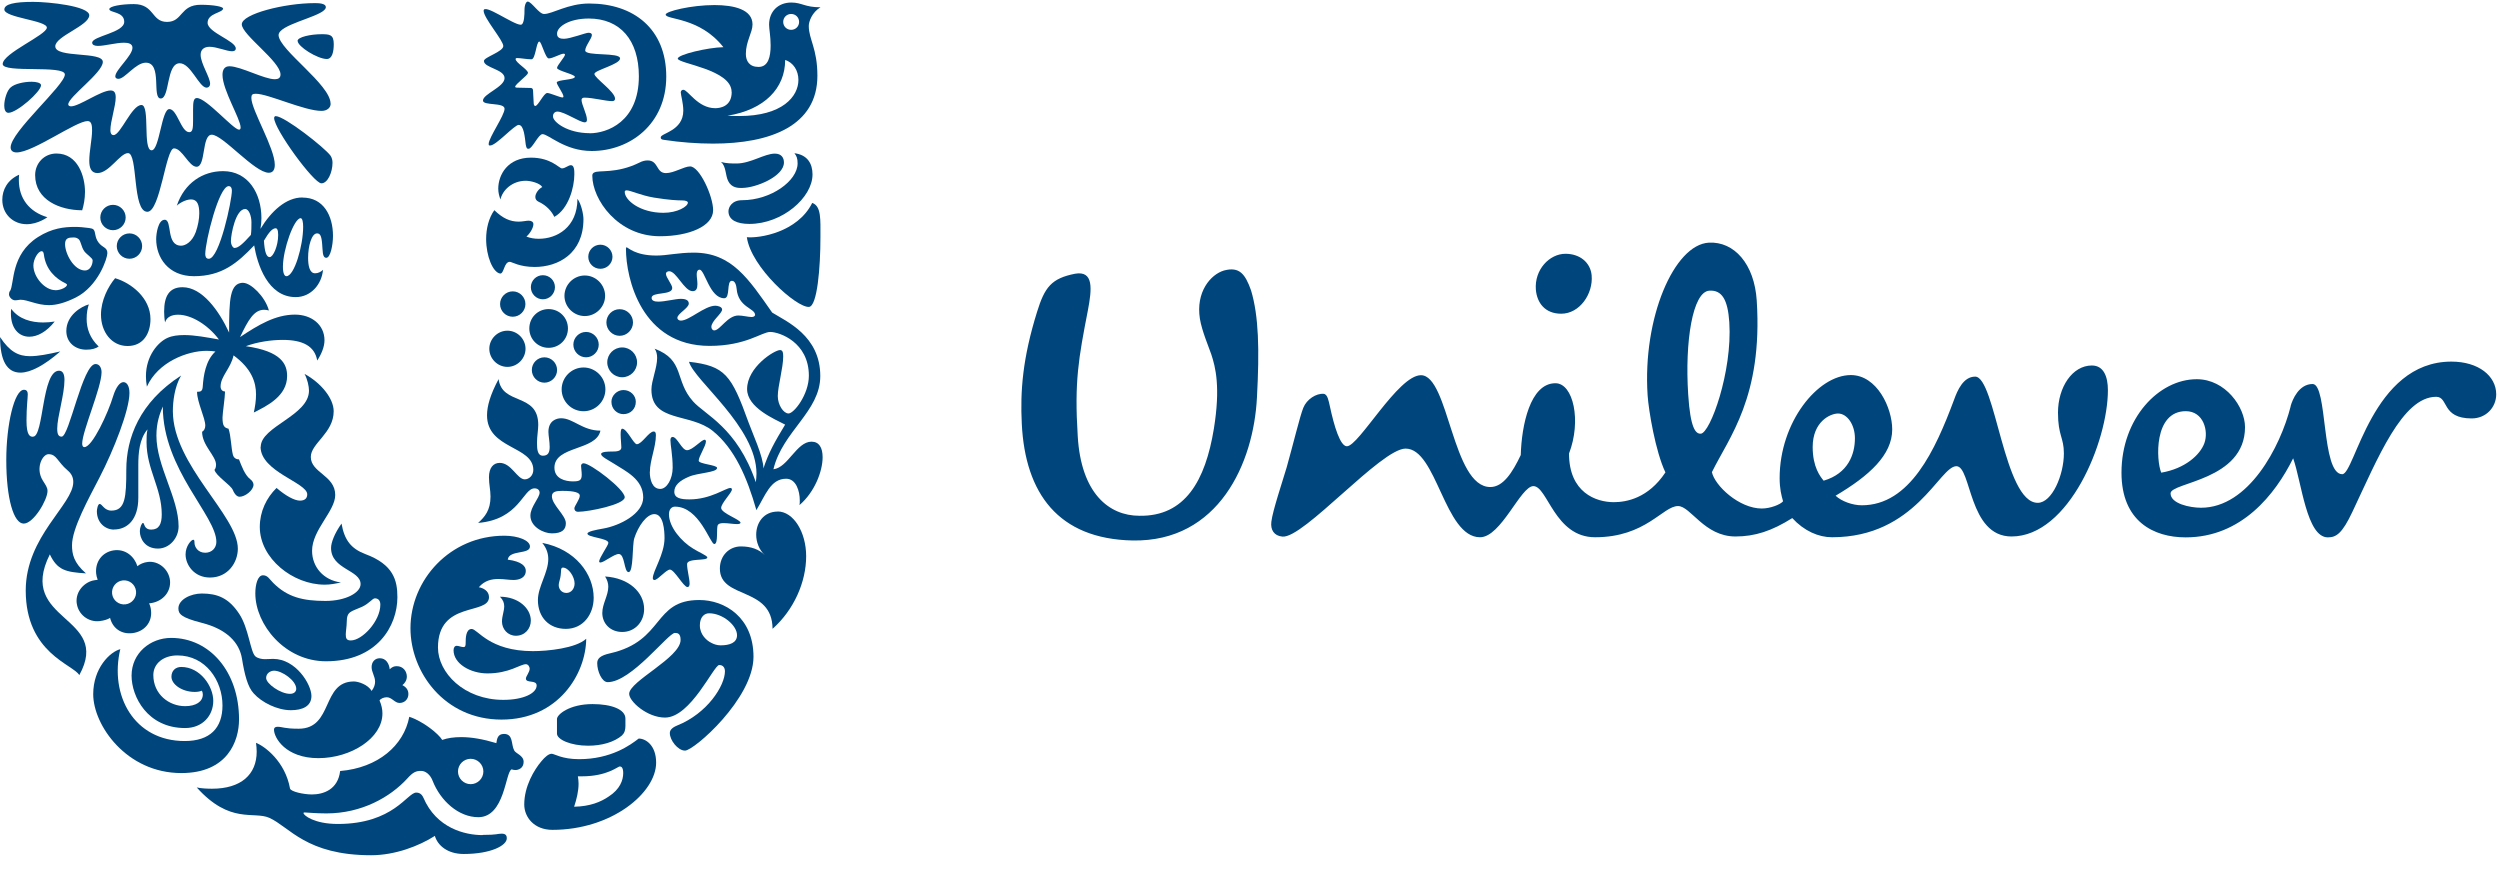 <svg width="123" height="43" viewBox="0 0 123 43" fill="none" xmlns="http://www.w3.org/2000/svg">
<path d="M59.595 17.434C59.474 17.078 59.13 16.276 59.035 15.683C58.826 14.371 59.555 13.505 60.223 13.308C60.971 13.11 61.261 13.467 61.552 14.289C61.929 15.543 61.97 17.192 61.842 19.555C61.68 22.777 59.966 26.669 55.723 26.592C52.066 26.516 50.441 24.274 50.272 20.854C50.191 19.243 50.312 17.632 51.021 15.352C51.398 14.129 51.729 13.696 52.896 13.467C53.814 13.308 53.726 14.212 53.523 15.276C53.065 17.632 52.856 18.772 53.024 21.447C53.186 24.274 54.562 25.376 56.06 25.376C58.307 25.414 59.305 23.65 59.723 21.09C60.054 19.046 59.804 18.065 59.595 17.434ZM107.541 20.23C108.418 20.23 108.667 21.211 108.458 21.797C108.249 22.383 107.5 23.058 106.333 23.255C106.083 22.663 105.955 20.23 107.541 20.23ZM91.262 21.561C91.262 20.899 90.884 20.345 90.432 20.345C90.054 20.345 89.184 20.74 89.184 21.994C89.184 22.981 89.555 23.446 89.724 23.65C90.931 23.293 91.262 22.351 91.262 21.561ZM78.309 13.543C78.249 12.913 77.729 12.486 77.021 12.486C76.231 12.486 75.489 13.27 75.564 14.25C75.618 14.9 76.016 15.435 76.811 15.435C77.722 15.435 78.39 14.454 78.309 13.55V13.543ZM85.082 15.855C85.008 14.753 84.725 14.263 84.104 14.301C83.274 14.346 82.89 16.81 83.059 19.402C83.166 21.09 83.43 21.351 83.679 21.338C84.138 21.313 85.238 18.294 85.082 15.861V15.855ZM112.702 19.988C112.189 22.007 110.624 24.981 108.289 24.981C107.75 24.981 106.792 24.784 106.792 24.274C106.792 23.72 110.455 23.65 110.455 21.014C110.455 20.033 109.497 18.657 108.08 18.657C106.205 18.657 104.377 20.587 104.377 23.255C104.377 25.65 105.955 26.439 107.534 26.439C110.286 26.439 111.946 24.319 112.823 22.548C113.241 23.726 113.484 26.439 114.53 26.439C114.948 26.439 115.238 26.242 115.737 25.185C116.985 22.548 118.193 19.523 119.859 19.523C120.48 19.523 120.109 20.587 121.607 20.587C122.315 20.587 122.814 20.039 122.814 19.402C122.814 18.498 121.944 17.791 120.608 17.791C116.695 17.791 115.866 23.331 115.238 23.331C114.199 23.331 114.53 18.893 113.781 18.893C113.113 18.893 112.789 19.644 112.695 19.994L112.702 19.988ZM79.395 24.707C80.016 24.707 81.095 24.516 81.939 23.242C81.453 22.23 81.109 20.186 81.062 19.441C80.812 15.626 82.37 12.041 84.07 11.939C85.319 11.869 86.317 12.983 86.432 14.792C86.735 19.536 85.062 21.523 84.226 23.23C84.367 23.892 85.561 25.019 86.681 25.019C87.1 25.019 87.599 24.822 87.727 24.663C87.646 24.389 87.558 24.038 87.558 23.523C87.558 20.771 89.434 18.453 91.06 18.453C92.348 18.453 93.097 20.065 93.097 21.128C93.097 22.383 91.97 23.408 90.311 24.389C90.601 24.663 91.141 24.86 91.599 24.86C93.974 24.86 95.215 22.147 96.139 19.67C96.308 19.198 96.598 18.53 97.178 18.53C98.177 18.53 98.595 24.739 100.255 24.739C100.963 24.739 101.543 23.363 101.543 22.306C101.543 21.517 101.253 21.44 101.253 20.3C101.253 19.046 101.962 17.982 102.919 17.982C103.5 17.982 103.709 18.53 103.709 19.198C103.709 21.714 101.793 26.395 98.966 26.395C96.841 26.395 97.003 22.937 96.254 22.937C95.418 22.937 94.251 26.433 90.135 26.433C89.468 26.433 88.759 26.121 88.179 25.49C87.18 26.121 86.344 26.395 85.386 26.395C83.848 26.395 83.18 24.898 82.559 24.898C81.811 24.898 80.981 26.433 78.478 26.433C76.481 26.433 76.144 23.917 75.442 23.917C74.815 23.917 73.857 26.433 72.818 26.433C71.064 26.433 70.693 22.071 69.155 22.071C67.947 22.071 64.135 26.503 63.096 26.401C62.678 26.363 62.503 26.064 62.55 25.675C62.611 25.134 63.103 23.675 63.306 22.988C63.643 21.79 63.953 20.485 64.122 20.065C64.29 19.644 64.756 19.345 65.127 19.377C65.316 19.396 65.37 19.721 65.431 19.994C65.64 20.969 65.937 21.956 66.267 21.956C66.854 21.956 68.784 18.46 69.91 18.46C71.286 18.46 71.448 23.962 73.324 23.962C73.951 23.962 74.41 23.255 74.821 22.389C74.862 20.931 75.28 18.855 76.528 18.855C77.405 18.855 77.817 20.701 77.196 22.313C77.196 24.236 78.525 24.707 79.402 24.707" fill="#00467D"/>
<path d="M36.526 9.249C36.307 9.249 35.998 9.249 35.826 8.906C35.683 8.625 35.731 8.173 35.469 7.968C35.736 8.044 36.017 8.044 36.231 8.044C36.936 8.044 37.608 7.558 38.122 7.558C38.461 7.558 38.57 7.777 38.57 7.996C38.57 8.682 37.184 9.245 36.526 9.245V9.249ZM36.869 11.017C38.489 11.017 39.976 9.721 39.976 8.582C39.976 8.049 39.723 7.615 39.085 7.539C39.194 7.677 39.242 7.787 39.242 8.039C39.242 8.897 37.932 9.85 36.512 9.85C35.998 9.85 35.84 10.207 35.84 10.393C35.84 10.831 36.264 11.017 36.869 11.017ZM36.745 11.67C36.95 13.151 39.194 15.147 39.804 15.1C40.209 15.066 40.366 13.165 40.366 11.67C40.366 10.812 40.414 10.14 39.961 9.983C39.242 11.436 37.355 11.732 36.745 11.67Z" fill="#00467D"/>
<path d="M1.628 21.483C2.157 21.483 2.047 18.239 2.905 18.239C3.11 18.239 3.172 18.444 3.172 18.692C3.172 19.425 2.815 20.502 2.815 21.093C2.815 21.388 2.891 21.483 3.034 21.483C3.41 21.483 4.063 17.91 4.701 17.91C4.906 17.91 4.997 18.115 4.997 18.315C4.997 19.063 4.044 21.216 4.044 21.826C4.044 21.922 4.072 21.998 4.153 21.998C4.544 21.998 5.325 20.311 5.573 19.473C5.711 19.035 5.902 18.801 6.073 18.801C6.23 18.801 6.369 18.973 6.369 19.335C6.369 20.178 5.587 22.16 4.901 23.484C4.372 24.513 3.543 25.995 3.543 26.824C3.543 27.248 3.62 27.681 4.229 28.21C3.229 28.148 2.824 28.053 2.452 27.276C0.785 30.597 5.525 30.273 3.901 33.217C3.605 32.688 1.266 32.141 1.266 29.053C1.266 26.386 3.605 24.828 3.605 23.718C3.605 23.498 3.529 23.313 3.324 23.141C2.81 22.703 2.791 22.346 2.386 22.346C2.09 22.346 1.728 23.032 2.105 23.641C2.229 23.846 2.338 23.97 2.338 24.156C2.338 24.594 1.652 25.761 1.166 25.761C0.68 25.761 0.309 24.561 0.309 22.627C0.309 20.912 0.699 19.177 1.18 19.177C1.319 19.177 1.366 19.273 1.366 19.397C1.366 19.601 1.304 20.006 1.304 20.692C1.304 21.426 1.476 21.488 1.619 21.488" fill="#00467D"/>
<path d="M5.604 26.052C6.262 26.052 6.805 25.566 6.805 24.494V22.902C6.805 22.293 6.852 21.607 7.257 21.125C7.21 21.33 7.21 21.549 7.21 21.75C7.21 23.093 7.958 24.012 7.958 25.308C7.958 25.79 7.819 26.056 7.443 26.056C7.067 26.056 7.114 25.728 7.038 25.728C6.976 25.728 6.881 25.932 6.881 26.147C6.881 26.476 7.114 26.99 7.772 26.99C8.334 26.99 8.787 26.476 8.787 25.899C8.787 24.494 7.696 22.936 7.696 21.435C7.696 20.778 7.867 20.344 8.01 20.001C8.01 23.107 10.645 25.37 10.645 26.661C10.645 26.957 10.425 27.195 10.097 27.195C9.739 27.195 9.568 26.914 9.568 26.695C9.568 26.585 9.554 26.556 9.506 26.556C9.411 26.556 9.13 26.866 9.13 27.276C9.13 27.79 9.549 28.415 10.33 28.415C11.221 28.415 11.702 27.667 11.702 26.995C11.702 25.356 8.505 22.879 8.505 20.225C8.505 19.772 8.582 19.039 8.91 18.477C6.852 19.801 6.214 21.564 6.214 23.112C6.214 24.456 6.166 25.122 5.48 25.122C5.123 25.122 5.028 24.794 4.904 24.794C4.809 24.794 4.766 25.075 4.766 25.151C4.766 25.728 5.185 26.056 5.609 26.056" fill="#00467D"/>
<path d="M29.241 8.488C29.441 8.355 30.317 8.564 31.456 8.002C31.594 7.926 31.737 7.893 31.861 7.893C32.409 7.893 32.266 8.517 32.766 8.517C33.157 8.517 33.657 8.188 33.952 8.188C34.419 8.188 35.086 9.655 35.086 10.341C35.086 11.137 33.886 11.623 32.466 11.623C30.394 11.623 29.141 9.813 29.141 8.641C29.141 8.545 29.188 8.517 29.236 8.483L29.241 8.488ZM32.642 10.47C33.328 10.47 33.843 10.16 33.843 9.97C33.843 9.908 33.748 9.86 33.547 9.86C33.347 9.86 32.938 9.846 32.175 9.722C31.518 9.612 31.018 9.365 30.832 9.365C30.77 9.365 30.737 9.393 30.737 9.441C30.737 9.846 31.485 10.47 32.642 10.47Z" fill="#00467D"/>
<path d="M5.929 31.937C5.415 32.061 4.586 32.871 4.586 34.153C4.586 35.682 6.225 38.035 8.921 38.035C11.199 38.035 11.761 36.459 11.761 35.396C11.761 33.043 10.312 31.385 8.421 31.385C7.392 31.385 6.473 32.133 6.473 33.243C6.473 34.272 7.254 35.82 9.107 35.82C9.979 35.82 10.493 35.196 10.493 34.481C10.493 33.767 9.855 32.814 8.917 32.814C8.635 32.814 8.435 33 8.435 33.295C8.435 33.667 8.95 34.043 9.588 34.043C9.745 34.043 9.869 34.01 9.931 33.981C9.96 34.029 9.979 34.105 9.979 34.167C9.979 34.524 9.636 34.743 9.107 34.743C8.311 34.743 7.544 34.153 7.544 33.214C7.544 32.652 8.03 32.247 8.731 32.247C10.117 32.247 10.946 33.481 10.946 34.71C10.946 35.815 10.336 36.459 9.088 36.459C6.592 36.459 5.377 34.21 5.92 31.933" fill="#00467D"/>
<path d="M23.743 41.078C24.491 41.078 24.453 41.016 24.687 41.016C24.92 41.016 24.934 41.154 24.934 41.249C24.934 41.592 24.167 42.016 22.814 42.016C22.019 42.016 21.533 41.597 21.395 41.126C20.613 41.626 19.432 42.078 18.26 42.078C15.063 42.078 14.248 40.687 13.253 40.239C12.486 39.896 11.319 40.568 9.68 38.743C9.899 38.791 10.194 38.805 10.428 38.805C11.862 38.805 12.629 38.105 12.629 36.981C12.629 36.838 12.614 36.685 12.595 36.547C13.034 36.719 14.029 37.467 14.268 38.791C14.296 38.948 14.939 39.087 15.344 39.087C15.906 39.087 16.626 38.853 16.735 37.934C18.608 37.776 19.87 36.671 20.137 35.266C20.809 35.485 21.571 36.095 21.757 36.404C22.024 36.309 22.333 36.266 22.691 36.266C23.191 36.266 23.753 36.361 24.42 36.562C24.453 36.357 24.482 36.109 24.796 36.109C25.263 36.109 25.139 36.623 25.297 36.919C25.373 37.076 25.763 37.166 25.763 37.481C25.763 37.795 25.511 37.886 25.358 37.886C25.297 37.886 25.22 37.872 25.173 37.853C24.863 37.962 24.844 40.206 23.534 40.206C22.567 40.206 21.676 39.41 21.285 38.415C21.175 38.119 20.942 37.929 20.723 37.929C20.475 37.929 20.332 37.976 20.037 38.305C19.194 39.225 17.788 40.02 16.059 40.02C15.53 40.02 15.106 39.973 14.996 39.973C14.934 39.973 14.934 39.987 14.934 40.006C14.934 40.115 15.463 40.539 16.621 40.539C19.365 40.539 20.037 38.996 20.475 38.996C20.537 38.996 20.723 38.996 20.832 39.248C21.471 40.744 22.872 41.087 23.743 41.087V41.078ZM22.533 37.957C22.533 38.3 22.814 38.581 23.157 38.581C23.5 38.581 23.782 38.3 23.782 37.957C23.782 37.614 23.5 37.333 23.157 37.333C22.814 37.333 22.533 37.614 22.533 37.957Z" fill="#00467D"/>
<path d="M34.885 30.174C34.666 30.174 34.433 30.346 34.433 30.77C34.433 31.237 34.79 31.532 34.995 31.627C35.105 31.689 35.276 31.751 35.448 31.751C35.9 31.751 36.262 31.627 36.262 31.251C36.262 30.77 35.557 30.174 34.89 30.174H34.885ZM33.204 31.141C32.875 31.141 31.065 33.562 29.897 33.562C29.616 33.562 29.383 33.033 29.383 32.628C29.383 32.409 29.521 32.251 30.021 32.142C32.703 31.532 32.108 29.521 34.404 29.521C35.667 29.521 37.072 30.379 37.072 32.313C37.072 34.371 34.142 36.93 33.704 36.93C33.347 36.93 32.956 36.415 32.956 36.072C32.956 35.963 33.004 35.824 33.313 35.696C34.809 35.1 35.667 33.728 35.667 33.028C35.667 32.871 35.59 32.718 35.386 32.718C35.119 32.718 33.985 35.305 32.718 35.305C31.841 35.305 30.955 34.51 30.955 34.138C30.955 33.514 33.485 32.361 33.485 31.484C33.485 31.156 33.328 31.141 33.204 31.141Z" fill="#00467D"/>
<path d="M2.329 10.688C2.329 10.688 1.876 11.031 1.314 11.031C0.642 11.031 0.113 10.53 0.113 9.83C0.113 9.344 0.361 8.849 0.942 8.596C0.928 8.691 0.928 8.768 0.928 8.863C0.928 9.754 1.428 10.421 2.334 10.688H2.329ZM5.668 13.684C5.325 14.089 4.968 14.775 4.968 15.48C4.968 16.323 5.483 17.024 6.278 17.024C7.074 17.024 7.403 16.371 7.403 15.699C7.403 14.656 6.45 13.918 5.668 13.689V13.684ZM0.49 14.308C0.461 14.356 0.442 14.418 0.442 14.48C0.442 14.618 0.599 14.775 0.738 14.775C0.861 14.775 0.942 14.747 1.004 14.747C1.381 14.747 1.8 15.013 2.41 15.013C2.767 15.013 3.191 14.904 3.72 14.642C4.844 14.08 5.283 12.693 5.283 12.455C5.283 12.16 5.044 12.198 4.844 11.926C4.644 11.655 4.72 11.412 4.597 11.288C4.525 11.216 4.301 11.212 4.02 11.178C3.925 11.169 3.801 11.164 3.677 11.164C3.163 11.164 2.553 11.226 1.867 11.664C0.514 12.527 0.714 13.956 0.495 14.318L0.49 14.308ZM4.153 12.369C4.263 12.517 4.558 12.698 4.558 12.808C4.558 13.027 4.435 13.308 4.182 13.308C3.634 13.308 3.201 12.479 3.201 12.012C3.201 11.717 3.372 11.683 3.606 11.683C3.715 11.683 3.763 11.697 3.839 11.745C3.982 11.821 3.982 12.136 4.153 12.369ZM2.719 14.275C2.205 14.275 1.643 13.636 1.643 13.06C1.643 12.75 1.876 12.36 2.048 12.36C2.11 12.36 2.143 12.407 2.157 12.517C2.253 13.279 2.753 13.717 3.22 13.937C3.267 13.965 3.296 13.984 3.296 14.013C3.296 14.123 3.001 14.28 2.719 14.28V14.275ZM4.044 10.345C4.12 10.097 4.182 9.782 4.182 9.439C4.182 8.691 3.839 7.553 2.777 7.553C2.167 7.553 1.729 8.039 1.729 8.615C1.729 9.849 2.962 10.345 4.039 10.345H4.044ZM0.004 16.585C0.004 17.772 0.361 18.334 1.004 18.334C1.505 18.334 2.176 17.977 2.967 17.291C2.357 17.429 1.891 17.524 1.471 17.524C0.909 17.524 0.476 17.305 0.004 16.585ZM0.552 15.194C0.537 15.271 0.537 15.352 0.537 15.428C0.537 16.162 0.928 16.567 1.443 16.567C1.833 16.567 2.286 16.333 2.691 15.819C2.519 15.847 2.315 15.866 2.129 15.866C1.552 15.866 0.928 15.709 0.552 15.194ZM4.373 14.975C4.015 15.07 3.263 15.504 3.263 16.285C3.263 16.848 3.701 17.205 4.244 17.205C4.525 17.205 4.725 17.143 4.854 17.048C4.415 16.628 4.263 16.157 4.263 15.69C4.263 15.361 4.311 15.161 4.373 14.97V14.975ZM4.935 10.702C4.935 11.045 5.216 11.326 5.559 11.326C5.902 11.326 6.183 11.045 6.183 10.702C6.183 10.359 5.902 10.078 5.559 10.078C5.216 10.078 4.935 10.359 4.935 10.702ZM5.745 12.107C5.745 12.45 6.026 12.731 6.369 12.731C6.712 12.731 6.993 12.45 6.993 12.107C6.993 11.764 6.712 11.483 6.369 11.483C6.026 11.483 5.745 11.764 5.745 12.107Z" fill="#00467D"/>
<path d="M30.082 19.767C30.082 19.457 30.363 19.19 30.672 19.19C31.016 19.19 31.282 19.457 31.282 19.767C31.282 20.124 31.016 20.376 30.672 20.376C30.363 20.376 30.082 20.129 30.082 19.767ZM24.603 14.96C24.603 15.303 24.884 15.584 25.227 15.584C25.57 15.584 25.851 15.303 25.851 14.96C25.851 14.617 25.57 14.335 25.227 14.335C24.884 14.335 24.603 14.617 24.603 14.96ZM24.074 17.16C24.074 17.646 24.479 18.051 24.965 18.051C25.451 18.051 25.856 17.646 25.856 17.16C25.856 16.675 25.451 16.27 24.965 16.27C24.479 16.27 24.074 16.675 24.074 17.16ZM26.042 16.16C26.042 16.689 26.461 17.113 26.99 17.113C27.519 17.113 27.943 16.694 27.943 16.16C27.943 15.627 27.519 15.207 26.99 15.207C26.461 15.207 26.042 15.627 26.042 16.16ZM26.118 14.13C26.118 14.459 26.385 14.726 26.709 14.726C27.033 14.726 27.304 14.459 27.304 14.13C27.304 13.802 27.038 13.54 26.709 13.54C26.38 13.54 26.118 13.807 26.118 14.13ZM28.943 12.635C28.943 12.963 29.21 13.225 29.539 13.225C29.867 13.225 30.134 12.959 30.134 12.635C30.134 12.311 29.867 12.039 29.539 12.039C29.21 12.039 28.943 12.306 28.943 12.635ZM27.771 14.555C27.771 15.098 28.224 15.55 28.772 15.55C29.32 15.55 29.772 15.098 29.772 14.555C29.772 14.011 29.32 13.554 28.772 13.554C28.224 13.554 27.771 14.007 27.771 14.555ZM26.166 18.204C26.166 18.547 26.447 18.828 26.785 18.828C27.123 18.828 27.409 18.547 27.409 18.204C27.409 17.861 27.128 17.58 26.785 17.58C26.442 17.58 26.166 17.861 26.166 18.204ZM28.209 16.956C28.209 17.299 28.491 17.58 28.834 17.58C29.177 17.58 29.458 17.299 29.458 16.956C29.458 16.613 29.177 16.331 28.834 16.331C28.491 16.331 28.209 16.613 28.209 16.956ZM27.633 19.157C27.633 19.747 28.114 20.233 28.71 20.233C29.305 20.233 29.786 19.747 29.786 19.157C29.786 18.566 29.3 18.08 28.71 18.08C28.119 18.08 27.633 18.566 27.633 19.157ZM29.877 17.828C29.877 18.232 30.206 18.561 30.611 18.561C31.016 18.561 31.344 18.232 31.344 17.828C31.344 17.422 31.016 17.094 30.611 17.094C30.206 17.094 29.877 17.422 29.877 17.828ZM29.834 15.865C29.834 16.222 30.129 16.522 30.487 16.522C30.844 16.522 31.144 16.227 31.144 15.865C31.144 15.503 30.849 15.212 30.487 15.212C30.125 15.212 29.834 15.507 29.834 15.865Z" fill="#00467D"/>
<path d="M31.424 36.337C31.019 36.651 30.071 37.351 28.489 37.351C27.646 37.351 27.27 37.085 27.146 37.085C26.989 37.085 26.817 37.242 26.646 37.442C26.274 37.88 25.793 38.69 25.793 39.581C25.793 40.205 26.279 40.829 27.179 40.829C30.1 40.829 32.282 39.005 32.282 37.523C32.282 36.68 31.782 36.337 31.424 36.337ZM30.614 36.165C30.738 36.056 30.771 35.884 30.771 35.713V35.355C30.771 34.903 30.09 34.641 29.152 34.641C28.013 34.641 27.403 35.155 27.403 35.374V36.094C27.403 36.389 28.089 36.689 28.933 36.689C29.604 36.689 30.214 36.518 30.614 36.175V36.165ZM30.49 37.709C30.567 37.709 30.662 37.756 30.662 38.038C30.662 38.38 30.505 38.833 29.947 39.19C29.557 39.457 29.028 39.676 28.247 39.691C28.37 39.319 28.466 38.928 28.466 38.552C28.466 38.428 28.451 38.333 28.432 38.195H28.637C29.871 38.195 30.4 37.709 30.49 37.709Z" fill="#00467D"/>
<path d="M24.529 18.643C24.7 19.968 26.482 19.296 26.482 20.906C26.482 21.14 26.42 21.483 26.42 21.783C26.42 22.126 26.449 22.421 26.715 22.421C26.982 22.421 27.044 22.236 27.044 21.983C27.044 21.731 26.982 21.421 26.982 21.249C26.982 20.701 27.373 20.578 27.606 20.578C28.202 20.578 28.654 21.188 29.541 21.188C29.336 22.188 27.278 21.921 27.278 23.012C27.278 23.56 27.826 23.684 28.183 23.684C28.512 23.684 28.621 23.636 28.621 23.355C28.621 23.198 28.588 23.026 28.588 22.917C28.588 22.855 28.635 22.793 28.712 22.793C29.055 22.793 30.736 24.075 30.736 24.465C30.736 24.823 28.959 25.18 28.445 25.18C28.288 25.18 28.259 25.07 28.259 25.008C28.259 24.899 28.526 24.57 28.526 24.384C28.526 24.246 28.292 24.151 27.668 24.151C27.373 24.151 27.154 24.184 27.154 24.418C27.154 24.837 27.84 25.351 27.84 25.742C27.84 26.056 27.654 26.242 27.154 26.242C26.735 26.242 26.096 25.913 26.096 25.37C26.096 24.932 26.549 24.499 26.549 24.232C26.549 24.155 26.491 24.027 26.301 24.027C25.724 24.027 25.567 25.556 23.523 25.728C23.852 25.432 24.133 25.104 24.133 24.432C24.133 24.103 24.057 23.836 24.057 23.479C24.057 23.012 24.276 22.774 24.586 22.774C25.162 22.774 25.443 23.584 25.82 23.584C26.025 23.584 26.239 23.398 26.239 23.117C26.239 21.931 23.962 22.102 23.962 20.435C23.962 19.982 24.119 19.42 24.538 18.639L24.529 18.643ZM31.97 23.212C31.97 23.603 32.094 24.055 32.485 24.055C32.813 24.055 33.095 23.555 33.095 23.012C33.095 22.388 32.985 21.902 32.985 21.654C32.985 21.545 33.033 21.497 33.095 21.497C33.328 21.511 33.547 22.15 33.8 22.15C34.081 22.15 34.5 21.635 34.672 21.635C34.719 21.635 34.733 21.697 34.733 21.712C34.733 21.945 34.376 22.459 34.376 22.664C34.376 22.836 35.281 22.869 35.281 23.022C35.281 23.255 34.333 23.255 33.881 23.46C33.442 23.646 33.176 23.879 33.176 24.194C33.176 24.508 33.49 24.57 33.923 24.57C34.967 24.57 35.701 24.008 35.934 24.008C35.982 24.008 36.01 24.036 36.01 24.084C36.01 24.241 35.481 24.756 35.481 24.989C35.481 25.256 36.449 25.566 36.434 25.723C36.42 25.771 36.358 25.785 36.248 25.785C36.077 25.785 35.81 25.737 35.61 25.737C35.486 25.737 35.377 25.752 35.329 25.814C35.219 25.937 35.362 26.766 35.143 26.766C34.938 26.766 34.41 24.927 33.209 24.927C33.037 24.927 32.913 25.066 32.913 25.304C32.913 25.928 33.523 26.642 34.1 26.99C34.362 27.162 34.8 27.333 34.8 27.428C34.8 27.614 33.804 27.443 33.804 27.757C33.804 28.038 33.928 28.462 33.928 28.71C33.928 28.786 33.914 28.882 33.819 28.882C33.633 28.882 33.18 28.024 32.961 28.024C32.775 28.024 32.366 28.538 32.194 28.538C32.147 28.538 32.118 28.491 32.118 28.448C32.118 28.091 32.694 27.276 32.694 26.48C32.694 26.104 32.647 25.294 32.194 25.294C31.818 25.294 31.399 25.885 31.208 26.48C31.098 26.823 31.175 28.148 30.927 28.148C30.694 28.148 30.755 27.257 30.441 27.257C30.212 27.257 29.712 27.676 29.541 27.676C29.507 27.676 29.479 27.662 29.479 27.629C29.479 27.443 29.931 26.833 29.931 26.709C29.931 26.476 28.902 26.442 28.902 26.256C28.902 26.147 29.307 26.071 29.683 26.004C30.479 25.866 31.646 25.285 31.646 24.475C31.646 23.57 30.774 23.179 30.198 22.807C29.903 22.622 29.574 22.464 29.574 22.34C29.574 22.216 29.95 22.216 30.103 22.216C30.336 22.216 30.57 22.202 30.57 22.012C30.57 21.869 30.536 21.592 30.536 21.373C30.536 21.216 30.55 21.092 30.613 21.092C30.846 21.092 31.175 21.855 31.332 21.855C31.58 21.855 31.923 21.23 32.161 21.23C32.237 21.23 32.27 21.278 32.27 21.416C32.27 21.993 31.975 22.65 31.975 23.212" fill="#00467D"/>
<path d="M24.979 27.534C25.698 27.629 25.869 27.877 25.869 28.082C25.869 28.425 25.555 28.535 25.26 28.535C25.04 28.535 24.793 28.487 24.526 28.487C24.183 28.487 23.84 28.563 23.559 28.892C23.759 28.925 24.059 29.064 24.059 29.378C24.059 30.283 21.548 29.535 21.548 31.86C21.548 33.094 22.83 34.433 24.764 34.433C25.765 34.433 26.403 34.104 26.403 33.727C26.403 33.432 25.874 33.632 25.874 33.385C25.874 33.275 26.06 33.07 26.06 32.899C26.06 32.822 25.998 32.679 25.874 32.679C25.593 32.679 25.059 33.132 23.983 33.132C23.14 33.132 22.315 32.651 22.315 31.993C22.315 31.855 22.377 31.774 22.473 31.774C22.568 31.774 22.692 31.836 22.801 31.836C22.897 31.836 22.911 31.774 22.911 31.603C22.911 31.431 22.911 30.945 23.206 30.945C23.502 30.945 24.064 32.036 26.222 32.036C26.937 32.036 28.328 31.898 28.842 31.427C28.828 33.142 27.484 35.404 24.674 35.404C21.863 35.404 20.195 33.065 20.195 30.912C20.195 28.525 22.144 26.357 24.812 26.357C25.498 26.357 26.074 26.591 26.074 26.886C26.074 27.291 25.059 27.044 24.983 27.525L24.979 27.534ZM29.771 28.363C29.881 28.535 29.928 28.706 29.928 28.863C29.928 29.302 29.633 29.707 29.633 30.159C29.633 30.674 30.024 31.093 30.614 31.093C31.253 31.093 31.691 30.578 31.691 29.969C31.691 29.14 30.943 28.439 29.776 28.363H29.771ZM24.602 29.364C24.759 29.521 24.807 29.673 24.807 29.831C24.807 30.064 24.697 30.316 24.697 30.578C24.697 30.95 24.979 31.279 25.384 31.279C25.822 31.279 26.117 30.936 26.117 30.531C26.117 29.935 25.507 29.359 24.602 29.359V29.364ZM26.679 26.71C28.318 27.024 29.209 28.253 29.209 29.411C29.209 30.207 28.709 30.941 27.837 30.941C27.041 30.941 26.465 30.397 26.465 29.521C26.465 28.868 26.975 28.177 26.975 27.506C26.975 27.244 26.898 26.977 26.679 26.71ZM27.489 28.782C27.489 29.002 27.646 29.173 27.866 29.173C28.113 29.173 28.27 28.954 28.27 28.706C28.27 28.377 27.975 27.925 27.694 27.925C27.57 27.925 27.618 28.111 27.584 28.316C27.57 28.473 27.489 28.659 27.489 28.782Z" fill="#00467D"/>
<path d="M10.271 12.732C10.799 12.732 11.409 9.859 11.409 9.378C11.409 9.254 11.361 9.158 11.252 9.158C10.766 9.158 10.099 11.888 10.099 12.498C10.099 12.608 10.128 12.732 10.271 12.732ZM14.091 13.589C14.482 13.589 14.915 12.093 14.915 11.155C14.915 10.95 14.882 10.735 14.792 10.735C14.463 10.735 13.92 12.279 13.92 13.122C13.92 13.451 13.996 13.589 14.091 13.589ZM11.547 12.198C11.719 12.198 11.938 12.012 12.343 11.559C12.371 11.355 12.371 11.169 12.371 10.935C12.371 10.626 12.248 10.283 12.062 10.283C11.595 10.283 11.361 11.531 11.361 11.86C11.361 12.045 11.457 12.203 11.547 12.203V12.198ZM13.686 11.559C13.686 11.293 13.624 11.231 13.562 11.231C13.405 11.231 13.234 11.417 12.986 11.841C13.019 12.403 13.11 12.65 13.267 12.65C13.439 12.65 13.686 12.103 13.686 11.559ZM14.887 9.721C15.916 9.721 16.383 10.611 16.383 11.607C16.383 12.045 16.259 12.684 16.054 12.684C15.849 12.684 15.883 12.326 15.849 11.998C15.816 11.579 15.74 11.483 15.597 11.483C15.33 11.483 15.159 12.107 15.159 12.684C15.159 13.041 15.22 13.446 15.502 13.446C15.659 13.446 15.797 13.37 15.892 13.275C15.83 13.989 15.297 14.618 14.549 14.618C13.177 14.618 12.662 13.012 12.505 12.074C11.676 12.946 10.914 13.589 9.542 13.589C8.265 13.589 7.684 12.655 7.684 11.764C7.684 11.498 7.779 10.812 8.103 10.812C8.493 10.812 8.15 12.088 8.913 12.088C9.099 12.088 9.442 11.931 9.632 11.417C9.742 11.102 9.804 10.778 9.804 10.497C9.804 10.078 9.708 9.811 9.399 9.811C9.132 9.811 8.803 10.011 8.698 10.121C9.075 8.996 9.98 8.42 10.976 8.42C12.21 8.42 12.862 9.511 12.862 10.73C12.862 10.902 12.848 11.088 12.815 11.259C13.343 10.387 14.077 9.716 14.873 9.716" fill="#00467D"/>
<path d="M11.972 13.912C11.301 13.912 11.272 14.727 11.272 16.361C10.772 15.284 9.948 14.131 8.981 14.131C8.328 14.131 8.075 14.57 8.075 15.332C8.075 15.489 8.09 15.723 8.123 15.861C8.199 15.594 8.452 15.484 8.761 15.484C9.433 15.484 10.243 15.999 10.772 16.704C10.162 16.594 9.571 16.485 9.071 16.485C8.757 16.485 8.476 16.518 8.242 16.623C7.79 16.823 7.18 17.495 7.18 18.509C7.18 18.667 7.194 18.838 7.227 19.024C7.775 17.804 9.223 17.261 10.162 17.261C10.348 17.261 10.491 17.276 10.6 17.295C10.114 17.733 10.01 18.495 9.976 19.01C9.962 19.258 9.867 19.276 9.695 19.276C9.695 19.791 10.1 20.558 10.1 20.944C10.1 21.087 10.024 21.211 9.943 21.239C9.943 21.925 10.629 22.426 10.629 22.864C10.629 22.974 10.6 23.069 10.553 23.112C10.6 23.393 11.353 23.864 11.453 24.103C11.572 24.388 11.71 24.441 11.787 24.441C12.053 24.441 12.473 24.126 12.473 23.845C12.473 23.75 12.396 23.64 12.335 23.598C12.039 23.378 11.882 22.912 11.758 22.602C11.648 22.602 11.505 22.554 11.458 22.373C11.372 22.049 11.367 21.449 11.243 21.092C11.039 21.044 10.948 20.968 10.948 20.544C10.948 20.339 11.072 19.543 11.072 19.262C10.977 19.262 10.853 19.2 10.853 19.015C10.853 18.514 11.353 18.124 11.491 17.485C12.382 18.138 12.597 18.81 12.597 19.405C12.597 19.715 12.549 20.015 12.487 20.296C13.144 19.967 14.126 19.486 14.126 18.5C14.126 17.924 13.859 17.285 12.096 17.033C12.644 16.828 13.33 16.723 13.907 16.723C14.907 16.723 15.484 17.033 15.607 17.738C15.812 17.428 15.965 17.066 15.965 16.742C15.965 15.975 15.326 15.479 14.512 15.479C13.559 15.479 12.716 15.98 11.81 16.585C12.215 15.742 12.496 15.241 12.997 15.241C13.073 15.241 13.154 15.256 13.23 15.275C13.044 14.589 12.339 13.917 11.968 13.917" fill="#00467D"/>
<path d="M38.257 25.164C39.039 25.164 39.663 26.179 39.663 27.365C39.663 28.628 39.067 30 38.01 30.938C37.995 28.832 35.418 29.504 35.418 27.975C35.418 27.322 35.89 26.884 36.452 26.884C36.952 26.884 37.343 27.027 37.624 27.308C37.343 27.041 37.205 26.665 37.205 26.308C37.205 25.712 37.581 25.169 38.262 25.169" fill="#00467D"/>
<path d="M24.323 10.343C24.728 10.733 25.085 10.905 25.523 10.905C25.695 10.905 25.9 10.857 26.009 10.857C26.148 10.857 26.243 10.919 26.243 11.029C26.243 11.2 26.086 11.481 25.9 11.639C26.086 11.715 26.291 11.748 26.51 11.748C27.396 11.748 28.41 11.186 28.41 9.781C28.596 10.028 28.706 10.543 28.706 10.781C28.706 12.482 27.458 13.135 26.305 13.135C25.557 13.135 25.18 12.882 25.085 12.882C24.79 12.882 24.804 13.478 24.604 13.459C24.247 13.397 23.918 12.601 23.918 11.758C23.918 11.258 24.042 10.729 24.323 10.338V10.343ZM26.681 9.204C26.557 8.999 26.09 8.894 25.871 8.894C25.185 8.894 24.714 9.376 24.623 9.814C24.561 9.657 24.514 9.471 24.514 9.285C24.514 8.599 24.98 7.756 26.124 7.756C27.119 7.756 27.51 8.285 27.648 8.285C27.805 8.285 27.963 8.127 28.087 8.127C28.258 8.127 28.258 8.394 28.258 8.58C28.258 9.204 27.977 10.281 27.272 10.671C27.148 10.405 26.896 10.109 26.495 9.924C26.386 9.876 26.338 9.785 26.338 9.69C26.338 9.519 26.495 9.299 26.676 9.204" fill="#00467D"/>
<path d="M13.487 5.804C13.487 6.352 15.435 9.02 15.812 9.02C16.126 9.02 16.36 8.472 16.36 8.005C16.36 7.881 16.326 7.757 16.264 7.662C15.983 7.271 14.001 5.713 13.563 5.713C13.515 5.713 13.487 5.761 13.487 5.809V5.804ZM2.019 4.194C2.019 4.508 0.833 5.551 0.414 5.551C0.257 5.551 0.209 5.366 0.209 5.194C0.209 4.885 0.347 4.446 0.523 4.303C0.724 4.117 1.195 4.022 1.553 4.022C1.772 4.022 2.019 4.07 2.019 4.194ZM16.264 5.099C16.264 4.16 13.734 2.46 13.706 1.731C13.706 1.664 13.739 1.597 13.796 1.535C14.23 1.078 16.031 0.744 16.031 0.354C16.031 0.154 15.654 0.154 15.469 0.154C14.015 0.154 11.896 0.683 11.896 1.197C11.896 1.712 13.801 3.022 13.801 3.665C13.801 3.836 13.691 3.898 13.52 3.898C12.991 3.898 11.834 3.26 11.29 3.26C11.043 3.26 10.947 3.431 10.947 3.684C10.947 4.432 11.838 5.852 11.838 6.271C11.838 6.319 11.824 6.38 11.762 6.38C11.481 6.38 10.157 4.823 9.685 4.823C9.513 4.823 9.499 5.056 9.499 5.399V5.928C9.499 6.285 9.485 6.504 9.313 6.504C8.908 6.504 8.718 5.366 8.332 5.366C7.946 5.366 7.846 7.395 7.46 7.395C7.007 7.395 7.398 5.166 6.96 5.166C6.479 5.166 5.931 6.647 5.588 6.647C5.464 6.647 5.431 6.523 5.431 6.414C5.431 5.961 5.693 5.228 5.693 4.794C5.693 4.575 5.631 4.451 5.445 4.451C4.959 4.451 3.901 5.232 3.496 5.232C3.434 5.232 3.358 5.204 3.358 5.137C3.358 4.765 5.059 3.579 5.059 3.046C5.059 2.512 2.72 2.874 2.72 2.279C2.72 1.778 4.392 1.264 4.392 0.749C4.378 0.297 2.396 0.092 1.634 0.092C0.709 0.092 0.214 0.201 0.214 0.468C0.214 0.873 2.305 1.002 2.305 1.359C2.305 1.716 0.133 2.622 0.133 3.15C0.133 3.617 3.191 3.179 3.191 3.665C3.191 4.194 0.523 6.485 0.523 7.252C0.523 7.424 0.647 7.5 0.819 7.5C1.629 7.5 3.735 5.956 4.311 5.956C4.516 5.956 4.53 6.204 4.53 6.423C4.53 6.828 4.392 7.452 4.392 7.905C4.392 8.262 4.487 8.515 4.797 8.515C5.373 8.515 5.907 7.533 6.298 7.533C6.798 7.533 6.498 10.42 7.25 10.42C7.889 10.42 8.156 7.3 8.561 7.3C8.966 7.3 9.294 8.205 9.671 8.205C10.137 8.205 9.918 6.628 10.419 6.628C10.962 6.628 12.524 8.5 13.225 8.5C13.444 8.5 13.52 8.329 13.52 8.11C13.52 7.281 12.367 5.413 12.367 4.818C12.367 4.661 12.415 4.613 12.586 4.613C13.196 4.613 14.973 5.456 15.816 5.456C16.097 5.456 16.269 5.299 16.269 5.099H16.264ZM14.644 2.012C14.644 2.293 15.626 2.903 16.078 2.903C16.345 2.903 16.421 2.545 16.421 2.169C16.421 1.702 16.221 1.683 15.812 1.683C15.297 1.683 14.64 1.821 14.64 2.012H14.644ZM10.976 0.421C10.976 0.325 10.509 0.235 9.871 0.235C8.856 0.235 8.999 1.078 8.218 1.078C7.436 1.078 7.608 0.201 6.579 0.201C5.955 0.201 5.378 0.311 5.378 0.449C5.378 0.635 6.112 0.559 6.112 1.073C6.112 1.616 4.535 1.774 4.535 2.102C4.535 2.212 4.659 2.259 4.816 2.259C5.159 2.259 5.707 2.102 6.098 2.102C6.317 2.102 6.517 2.15 6.517 2.35C6.517 2.741 5.673 3.441 5.673 3.755C5.673 3.851 5.75 3.879 5.831 3.879C6.145 3.879 6.674 3.084 7.174 3.084C8.003 3.084 7.455 4.846 7.908 4.846C8.36 4.846 8.175 3.112 8.842 3.112C9.39 3.112 9.794 4.313 10.166 4.313C10.261 4.313 10.338 4.237 10.338 4.127C10.338 3.798 9.871 3.127 9.871 2.693C9.871 2.426 10.056 2.302 10.309 2.302C10.666 2.302 11.152 2.522 11.414 2.522C11.51 2.522 11.6 2.493 11.6 2.383C11.6 2.007 10.214 1.602 10.214 1.121C10.214 0.64 10.976 0.635 10.976 0.416" fill="#00467D"/>
<path d="M38.63 2.95C38.63 4.337 37.62 5.399 35.79 5.694C35.995 5.709 36.181 5.709 36.367 5.709C38.501 5.709 39.282 4.741 39.282 3.932C39.282 3.479 39.035 3.074 38.625 2.95H38.63ZM35.995 4.522C35.995 3.412 33.346 3.131 33.346 2.883C33.346 2.683 34.828 2.336 35.59 2.321C34.418 0.825 32.751 0.983 32.751 0.716C32.751 0.559 33.999 0.249 35.152 0.249C36.119 0.249 37.024 0.468 37.024 1.202C37.024 1.607 36.696 2.031 36.696 2.655C36.696 2.998 36.867 3.293 37.32 3.293C37.806 3.293 37.915 2.779 37.915 2.231C37.915 1.778 37.839 1.435 37.839 1.216C37.839 0.563 38.287 0.125 38.93 0.125C39.459 0.125 39.587 0.358 40.369 0.358C39.945 0.611 39.792 1.064 39.792 1.278C39.792 1.935 40.216 2.388 40.216 3.727C40.216 6.19 37.906 7.066 35.08 7.066C34.304 7.066 33.475 7.004 32.665 6.881C32.541 6.866 32.508 6.833 32.508 6.757C32.508 6.552 33.618 6.442 33.618 5.447C33.618 5.056 33.494 4.684 33.494 4.541C33.494 4.465 33.556 4.417 33.618 4.417C33.851 4.417 34.323 5.323 35.19 5.323C35.423 5.323 36 5.246 36 4.527L35.995 4.522ZM38.534 1.078C38.534 1.297 38.706 1.468 38.925 1.468C39.144 1.468 39.316 1.297 39.316 1.078C39.316 0.859 39.144 0.687 38.925 0.687C38.706 0.687 38.534 0.859 38.534 1.078Z" fill="#00467D"/>
<path d="M37.148 15.489C37.148 15.16 36.319 15.131 36.242 14.207C36.228 14.069 36.18 13.816 36.009 13.816C35.728 13.816 35.947 14.674 35.633 14.674C34.913 14.674 34.68 13.268 34.418 13.268C34.356 13.268 34.279 13.316 34.279 13.502C34.279 13.673 34.313 13.783 34.313 13.983C34.313 14.183 34.265 14.326 34.079 14.326C33.66 14.326 33.284 13.345 32.922 13.345C32.846 13.345 32.764 13.392 32.764 13.469C32.764 13.654 33.074 13.997 33.074 14.169C33.074 14.545 32.059 14.34 32.059 14.655C32.059 14.793 32.197 14.841 32.388 14.841C32.717 14.841 33.231 14.703 33.498 14.703C33.655 14.703 33.889 14.731 33.889 14.936C33.889 15.155 33.327 15.436 33.327 15.636C33.327 15.732 33.422 15.774 33.498 15.774C33.917 15.774 34.665 15.041 35.199 15.041C35.294 15.041 35.528 15.088 35.528 15.226C35.528 15.427 34.999 15.789 34.999 16.084C34.999 16.16 35.047 16.256 35.142 16.256C35.423 16.256 35.794 15.522 36.328 15.522C36.533 15.522 36.828 15.598 36.986 15.598C37.109 15.598 37.157 15.522 37.157 15.474L37.148 15.489ZM37.557 23.059C37.81 22.277 38.119 21.734 38.629 20.891C38.119 20.624 36.757 20.062 36.757 19.143C36.757 18.066 38.1 17.223 38.377 17.223C38.501 17.223 38.534 17.332 38.534 17.537C38.534 18.099 38.267 19.005 38.267 19.486C38.267 19.924 38.548 20.343 38.796 20.343C39.063 20.343 39.796 19.41 39.796 18.485C39.796 16.832 38.343 16.332 37.895 16.332C37.476 16.332 36.709 17.018 34.913 17.018C31.559 17.018 30.797 13.697 30.797 12.244C30.797 12.182 30.811 12.168 30.826 12.168C30.902 12.168 31.23 12.573 32.293 12.573C32.841 12.573 33.341 12.43 34.136 12.43C36.004 12.43 36.833 13.726 37.991 15.379C38.691 15.817 40.358 16.518 40.358 18.5C40.358 20.248 38.501 21.215 38.053 23.087C38.767 23.011 39.191 21.73 39.925 21.73C40.301 21.73 40.473 22.025 40.473 22.497C40.473 23.183 40.082 24.212 39.334 24.85C39.349 24.788 39.349 24.707 39.349 24.617C39.349 24.178 39.177 23.554 38.677 23.554C37.9 23.554 37.648 24.398 37.214 25.098C36.762 23.507 36.152 22.073 35.061 21.196C33.956 20.305 32.05 20.791 32.05 19.166C32.05 18.728 32.331 18.104 32.331 17.609C32.331 17.437 32.298 17.28 32.207 17.156C33.708 17.718 33.174 18.714 34.098 19.748C34.675 20.405 36.266 21.029 37.186 23.726C37.2 23.649 37.219 23.445 37.219 23.306C37.219 20.996 34.16 18.733 33.898 17.799C35.675 18.004 35.985 18.438 36.828 20.782C37 21.267 37.562 22.468 37.562 23.059" fill="#00467D"/>
<path d="M29.017 6.553C27.926 6.553 27.206 6.009 27.206 5.724C27.206 5.581 27.302 5.49 27.425 5.49C27.768 5.49 28.516 6.019 28.769 6.019C28.831 6.019 28.878 5.99 28.878 5.895C28.878 5.614 28.612 5.147 28.612 4.914C28.612 4.852 28.659 4.804 28.75 4.804C29.169 4.804 29.798 4.976 30.122 4.976C30.231 4.976 30.26 4.914 30.26 4.852C30.26 4.509 29.245 3.837 29.245 3.637C29.245 3.451 30.508 3.17 30.508 2.875C30.508 2.56 28.793 2.779 28.793 2.484C28.793 2.265 29.121 1.893 29.121 1.722C29.121 1.646 29.059 1.612 28.95 1.612C28.812 1.612 28.059 1.908 27.749 1.908C27.592 1.908 27.406 1.879 27.406 1.66C27.406 1.303 28.016 0.912 28.969 0.912C30.512 0.912 31.432 1.974 31.432 3.751C31.432 6 29.86 6.557 29.017 6.557V6.553ZM25.977 3.589C25.977 3.418 25.367 3.089 25.367 2.903C25.367 2.875 25.396 2.856 25.444 2.856C25.615 2.856 25.915 2.918 26.148 2.918C26.353 2.918 26.382 2.046 26.534 2.046C26.644 2.046 26.83 2.875 27.001 2.875C27.201 2.875 27.578 2.641 27.735 2.641C27.768 2.641 27.797 2.656 27.797 2.689C27.797 2.798 27.406 3.218 27.406 3.342C27.406 3.48 28.283 3.656 28.283 3.78C28.283 3.937 27.392 3.918 27.392 4.061C27.392 4.171 27.721 4.604 27.721 4.747C27.721 4.78 27.706 4.795 27.673 4.795C27.549 4.795 27.063 4.575 26.925 4.575C26.754 4.575 26.477 5.214 26.334 5.214C26.287 5.214 26.258 5.152 26.258 5.076L26.225 4.452C26.225 4.39 26.196 4.328 26.115 4.328C25.929 4.328 25.567 4.313 25.458 4.313C25.381 4.313 25.348 4.299 25.348 4.266C25.348 4.142 25.972 3.704 25.972 3.594L25.977 3.589ZM25.524 6.148C25.777 6.148 25.82 6.757 25.867 7.115C25.901 7.301 25.929 7.32 26.006 7.32C26.191 7.32 26.487 6.6 26.692 6.6C26.987 6.6 27.783 7.429 29.112 7.429C30.998 7.429 32.78 6.105 32.78 3.766C32.78 1.426 31.184 0.173 28.988 0.173C27.945 0.173 27.178 0.688 26.773 0.688C26.525 0.702 26.153 0.078 25.963 0.078C25.887 0.078 25.805 0.235 25.805 0.497C25.805 0.669 25.805 1.217 25.62 1.217C25.243 1.217 23.795 0.14 23.795 0.531C23.795 0.888 24.762 1.984 24.762 2.265C24.762 2.546 23.809 2.813 23.809 2.999C23.809 3.342 24.824 3.403 24.824 3.842C24.824 4.28 23.762 4.623 23.762 4.947C23.762 5.214 24.824 5.023 24.824 5.352C24.824 5.681 24.043 6.772 24.043 7.081C24.043 7.158 24.057 7.158 24.119 7.158C24.414 7.158 25.305 6.143 25.524 6.143" fill="#00467D"/>
<path d="M18.454 33.542C18.454 33.681 18.407 33.838 18.283 33.995C18.111 33.685 17.63 33.528 17.411 33.528C15.805 33.528 16.41 35.853 14.695 35.853C13.976 35.853 13.914 35.758 13.652 35.758C13.542 35.758 13.48 35.805 13.48 35.896C13.48 36.301 14.057 37.301 15.662 37.301C17.268 37.301 18.816 36.32 18.816 35.1C18.816 34.895 18.769 34.681 18.673 34.462C18.735 34.367 18.892 34.305 19.031 34.305C19.278 34.305 19.421 34.586 19.655 34.586C19.907 34.586 20.093 34.4 20.093 34.148C20.093 33.943 19.983 33.804 19.798 33.709C19.922 33.614 20.017 33.462 20.017 33.29C20.017 33.023 19.831 32.775 19.517 32.775C19.378 32.775 19.283 32.823 19.174 32.928C19.145 32.647 18.988 32.385 18.688 32.385C18.454 32.385 18.283 32.556 18.283 32.823C18.283 33.071 18.454 33.276 18.454 33.538" fill="#00467D"/>
<path d="M9.911 30.64C11.159 30.95 11.784 31.621 11.907 32.417C12.031 33.179 12.188 33.808 12.484 34.118C12.874 34.556 13.637 34.942 14.309 34.942C14.871 34.942 15.323 34.756 15.323 34.242C15.323 33.679 14.561 32.417 13.437 32.417C13.327 32.417 13.189 32.431 13.032 32.431C12.894 32.431 12.689 32.398 12.565 32.293C12.317 32.074 12.236 30.902 11.769 30.202C11.255 29.42 10.693 29.201 9.93 29.201C9.387 29.201 8.777 29.497 8.777 29.935C8.777 30.202 8.915 30.387 9.916 30.64H9.911ZM14.266 34.137C13.799 34.137 13.094 33.637 13.094 33.355C13.094 33.122 13.313 32.998 13.484 32.998C13.875 32.998 14.575 33.484 14.575 33.889C14.575 33.999 14.499 34.137 14.266 34.137Z" fill="#00467D"/>
<path d="M12.829 21.982C12.829 20.982 15.202 20.453 15.202 19.219C15.202 19.014 15.126 18.657 14.983 18.395C15.807 18.847 16.417 19.609 16.417 20.233C16.417 21.31 15.292 21.81 15.292 22.482C15.292 23.264 16.493 23.387 16.493 24.355C16.493 25.15 15.354 26.07 15.354 27.099C15.354 27.894 15.916 28.547 16.774 28.657C16.493 28.718 16.245 28.766 15.978 28.766C14.402 28.766 12.782 27.47 12.782 25.927C12.782 25.164 13.11 24.493 13.606 24.007C14.044 24.383 14.478 24.631 14.759 24.631C15.007 24.631 15.116 24.507 15.116 24.321C15.116 23.745 12.82 23.211 12.82 21.982H12.829ZM17.808 29.857C17.274 30.1 17.06 30.062 17.06 30.605C17.06 30.805 17.012 31.072 17.012 31.215C17.012 31.401 17.046 31.51 17.26 31.51C17.822 31.51 18.713 30.557 18.713 29.747C18.713 29.528 18.589 29.438 18.446 29.438C18.322 29.438 18.179 29.686 17.808 29.857ZM17.741 28.738C17.741 28.037 16.288 28.018 16.288 26.96C16.288 26.694 16.46 26.241 16.803 25.76C16.945 26.57 17.27 26.994 17.975 27.261C19.361 27.775 19.552 28.556 19.552 29.381C19.552 30.786 18.57 32.535 16.04 32.535C14.011 32.535 12.562 30.724 12.562 29.195C12.562 28.776 12.672 28.304 12.939 28.304C13.172 28.304 13.253 28.49 13.439 28.675C14.139 29.381 14.906 29.566 16.012 29.566C17.012 29.566 17.741 29.162 17.741 28.738Z" fill="#00467D"/>
<path d="M6.693 29.077C6.731 29.401 6.498 29.696 6.174 29.734C5.85 29.772 5.554 29.539 5.516 29.215C5.478 28.891 5.712 28.595 6.036 28.557C6.36 28.519 6.655 28.753 6.693 29.081V29.077ZM3.777 29.686C3.844 30.22 4.34 30.625 4.902 30.558C5.102 30.534 5.292 30.482 5.416 30.401C5.54 30.901 5.959 31.221 6.526 31.149C7.103 31.073 7.493 30.62 7.431 30.044C7.417 29.887 7.384 29.791 7.336 29.686C7.336 29.686 7.412 29.677 7.47 29.667C8.032 29.562 8.413 29.11 8.365 28.562C8.303 28 7.798 27.585 7.274 27.647C7.069 27.671 6.884 27.752 6.76 27.857C6.617 27.39 6.178 26.985 5.578 27.08C5.035 27.171 4.678 27.628 4.73 28.214C4.74 28.31 4.764 28.419 4.806 28.524C4.806 28.524 4.716 28.538 4.649 28.548C4.192 28.614 3.701 29.072 3.773 29.682" fill="#00467D"/>
</svg>
